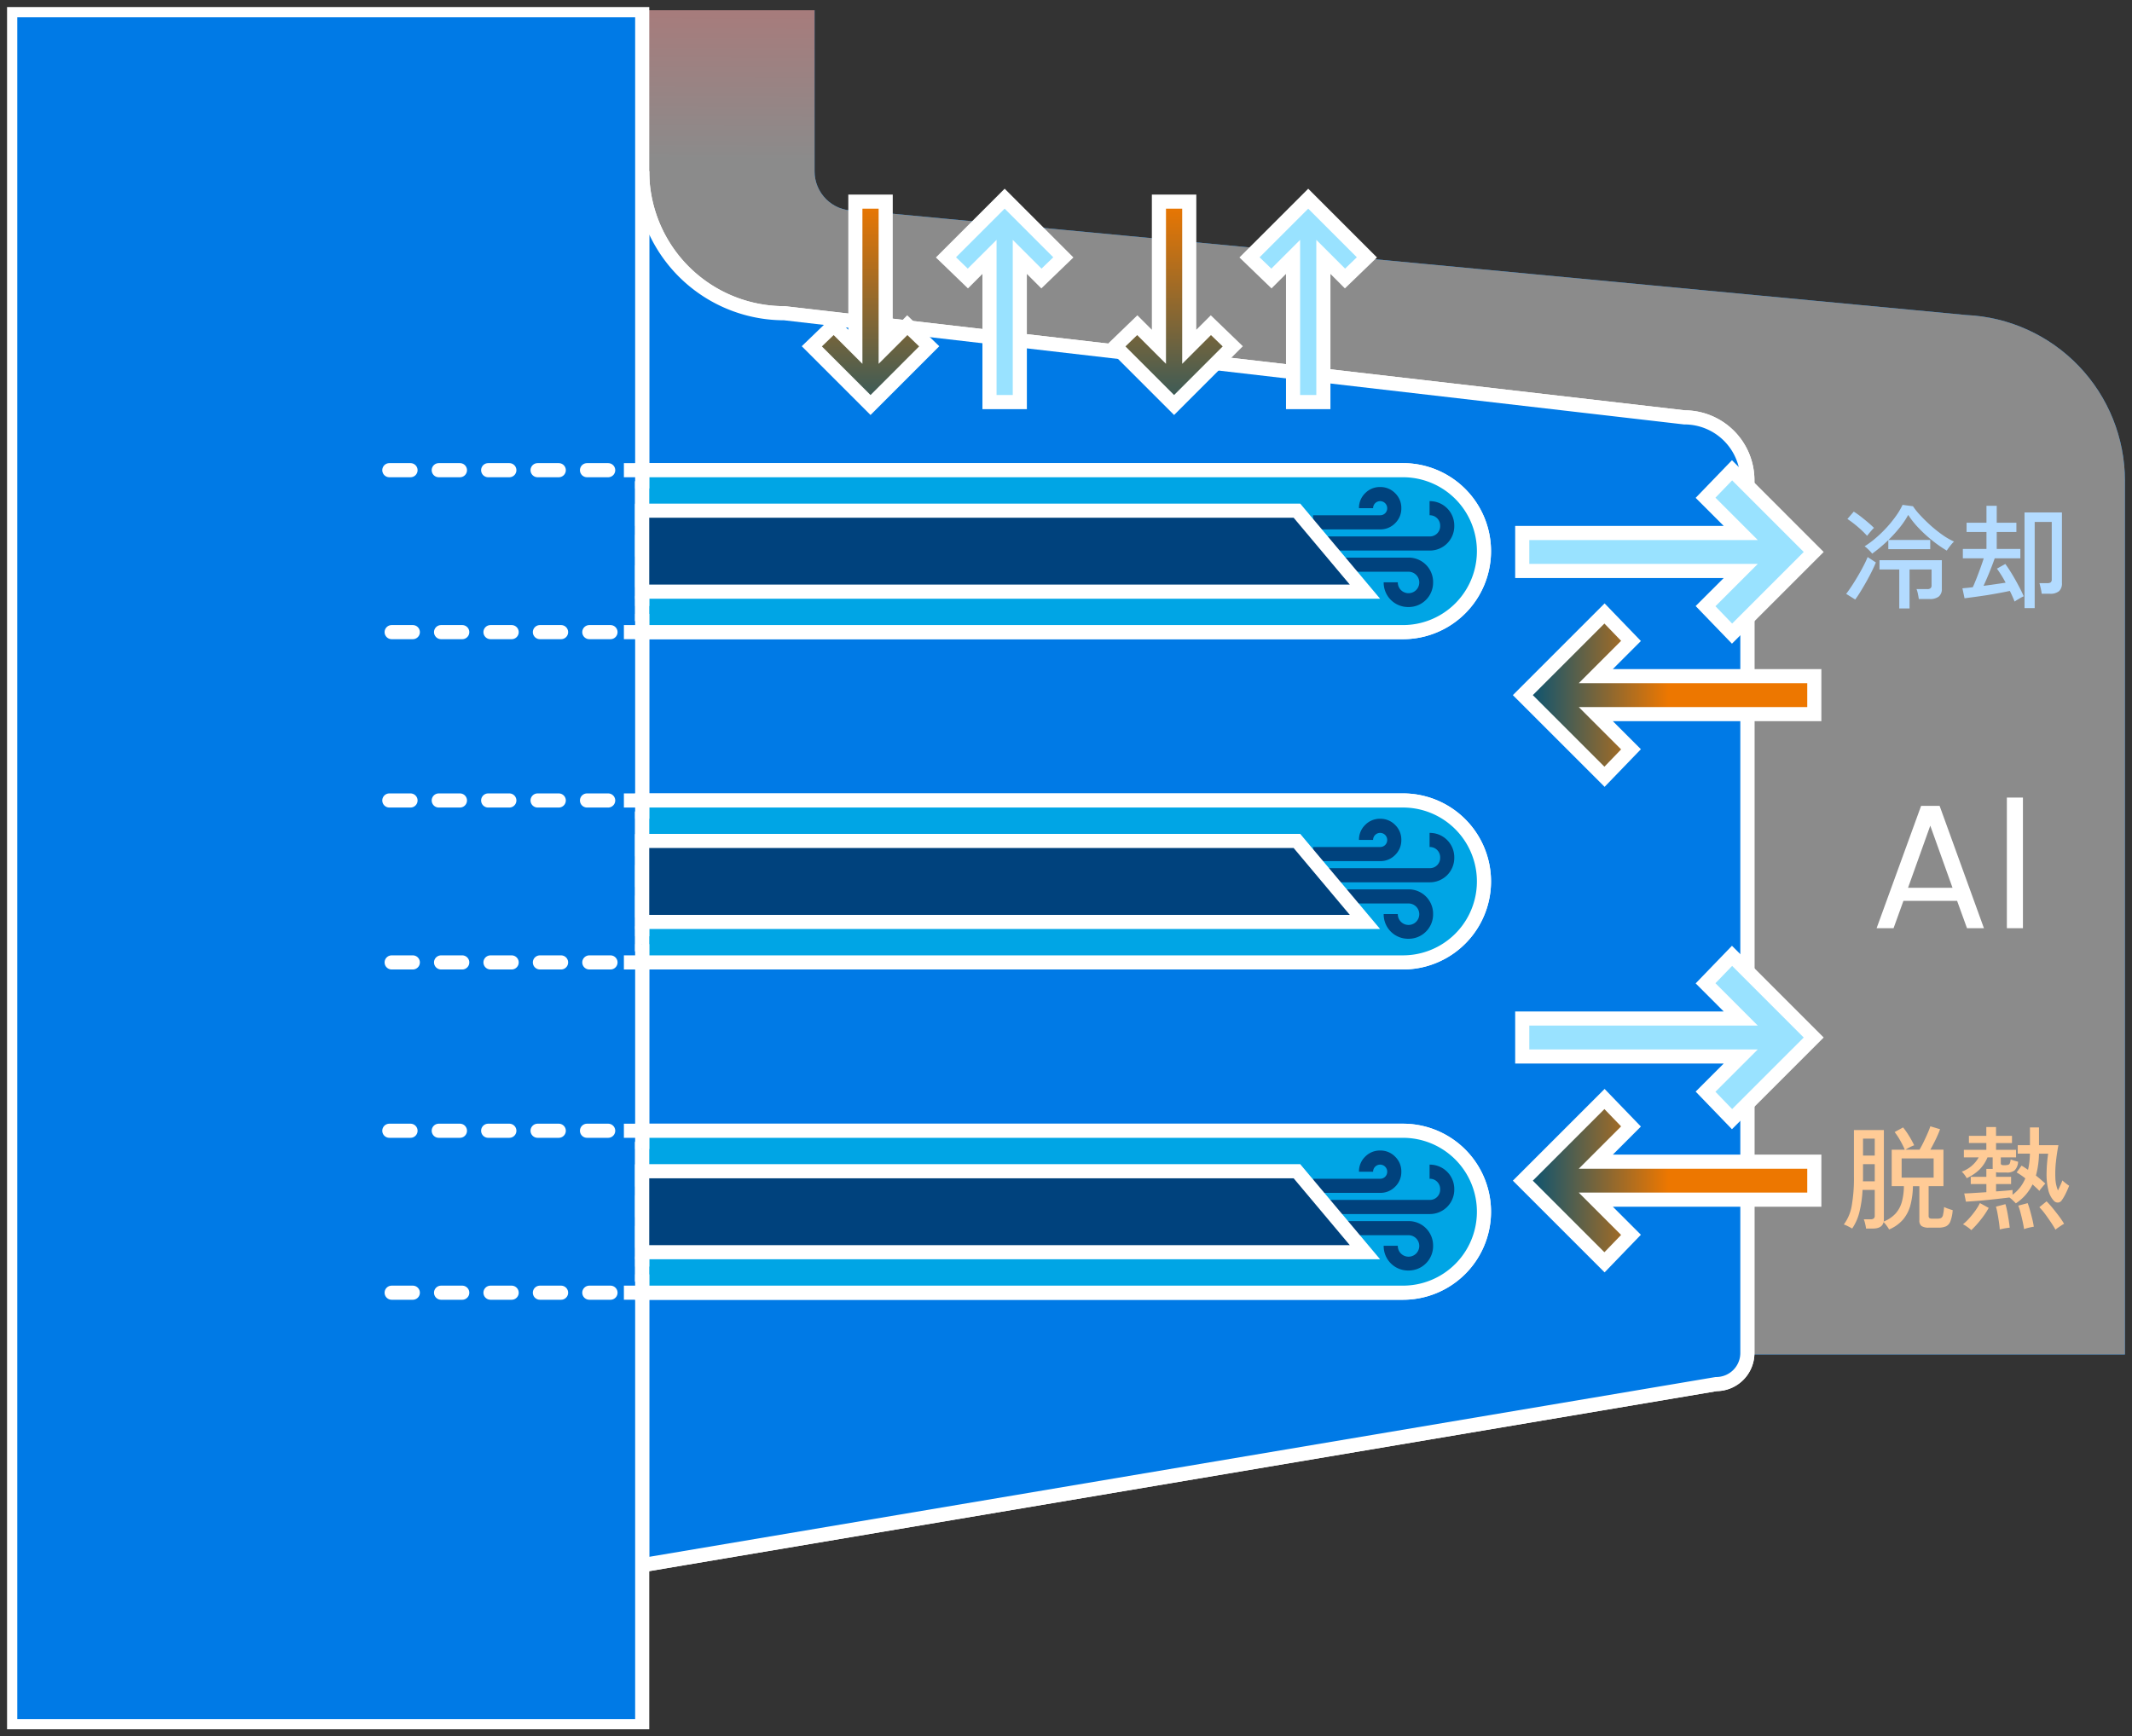 <svg xmlns="http://www.w3.org/2000/svg" xmlns:xlink="http://www.w3.org/1999/xlink" width="302" height="246" viewBox="0 0 302 246">
  <rect x="0" y="0" width="302" height="246" fill="#333333" stroke="none"/>
  <defs>
    <clipPath id="clip-path">
      <path id="Path_13486" data-name="Path 13486" d="M40.82.25V23.08A34.774,34.774,0,0,0,74.6,57.8L197.368,72.023V190.7h70.155V66.893a23.522,23.522,0,0,0-22.458-23.458L88.309,28.641h-.842a5.565,5.565,0,0,1-5.559-5.561V.25Z" transform="translate(-40.82 -0.25)" fill="#007ae6" stroke="#fff" stroke-width="2"/>
    </clipPath>
    <linearGradient id="linear-gradient" x1="0.627" y1="-0.032" x2="0.626" y2="0.147" gradientUnits="objectBoundingBox">
      <stop offset="0" stop-color="#bc7070"/>
      <stop offset="1" stop-color="#8b8b8b"/>
    </linearGradient>
    <clipPath id="clip-path-2">
      <rect id="Rectangle_174" data-name="Rectangle 174" width="300" height="244" fill="#007ae6" stroke="#fff" stroke-width="2"/>
    </clipPath>
    <linearGradient id="linear-gradient-2" x1="1" x2="-0.079" gradientUnits="objectBoundingBox">
      <stop offset="0" stop-color="#ed7700"/>
      <stop offset="1" stop-color="#275862"/>
    </linearGradient>
    <clipPath id="clip-path-3">
      <rect id="Rectangle_176" data-name="Rectangle 176" width="89.521" height="243.102" fill="#007ae6" stroke="#fff" stroke-width="2"/>
    </clipPath>
    <clipPath id="clip-path-5">
      <path id="Path_13493" data-name="Path 13493" d="M50.105,39.779V51.262H152.481l-9.63-11.483Z" transform="translate(-50.105 -39.779)" fill="#007ae6" stroke="#fff" stroke-width="2"/>
    </clipPath>
    <clipPath id="clip-path-7">
      <rect id="Rectangle_211" data-name="Rectangle 211" width="20" height="17" fill="#00427d"/>
    </clipPath>
    <clipPath id="clip-path-8">
      <path id="Path_13499" data-name="Path 13499" d="M50.105,65.866V77.353H152.481l-9.63-11.487Z" transform="translate(-50.105 -65.866)" fill="#007ae6" stroke="#fff" stroke-width="2"/>
    </clipPath>
    <clipPath id="clip-path-11">
      <path id="Path_13505" data-name="Path 13505" d="M50.105,91.955v11.483H152.481l-9.63-11.483Z" transform="translate(-50.105 -91.955)" fill="#007ae6" stroke="#fff" stroke-width="2"/>
    </clipPath>
    <linearGradient id="linear-gradient-4" x1="0.5" y1="0.5" x2="0" y2="0.5" gradientUnits="objectBoundingBox">
      <stop offset="0" stop-color="#ed7700"/>
      <stop offset="1" stop-color="#005277"/>
    </linearGradient>
  </defs>
  <g id="img_g04_03" transform="translate(1 1)">
    <g id="Group_858" data-name="Group 858" transform="translate(73.297 0.449)">
      <g id="Group_857" data-name="Group 857" clip-path="url(#clip-path)">
        <rect id="Rectangle_173" data-name="Rectangle 173" width="226.703" height="190.446" fill="#007ae6"/>
        <rect id="Rectangle_210" data-name="Rectangle 210" width="245.485" height="206.679" transform="translate(1.109 -8.004)" fill="url(#linear-gradient)"/>
      </g>
    </g>
    <g id="Group_860" data-name="Group 860">
      <g id="Group_859" data-name="Group 859" clip-path="url(#clip-path-2)">
        <path id="Path_13487" data-name="Path 13487" d="M50.1,12.964V210.458L202.242,184.8a4.408,4.408,0,0,0,4.412-4.405V56.744a8.908,8.908,0,0,0-8.913-8.9L70.251,33.087A20.135,20.135,0,0,1,50.1,12.964" transform="translate(39.864 10.289)" fill="#007ae6" stroke="#fff" stroke-width="2"/>
        <path id="Path_13488" data-name="Path 13488" d="M50.1,12.964V210.458L202.242,184.8a4.408,4.408,0,0,0,4.412-4.405V56.744a8.908,8.908,0,0,0-8.913-8.9L70.251,33.087A20.135,20.135,0,0,1,50.1,12.964" transform="translate(39.864 10.289)" fill="#007ae6" stroke="#fff" stroke-miterlimit="10" stroke-width="2"/>
        <g id="Path_13507" data-name="Path 13507" transform="translate(115.422 47.966) rotate(-90)" fill="url(#linear-gradient-2)">
          <path d="M -0.099 15.202 L -0.819 14.483 L -7.707 7.596 L -8.414 6.889 L -7.707 6.182 L -0.819 -0.707 L -0.1 -1.427 L 0.607 -0.694 L 2.213 0.97 L 2.895 1.677 L 2.201 2.371 L -0.167 4.741 L 19.403 4.741 L 20.403 4.741 L 20.403 5.741 L 20.403 8.037 L 20.403 9.037 L 19.403 9.037 L -0.166 9.037 L 2.201 11.404 L 2.895 12.098 L 2.213 12.805 L 0.607 14.47 L -0.099 15.202 Z" stroke="none"/>
          <path d="M -0.112 13.775 L 1.494 12.111 L -2.58 8.037 L 19.403 8.037 L 19.403 5.741 L -2.58 5.741 L 1.494 1.665 L -0.112 5.3124999794818e-06 L -7 6.889 L -0.112 13.775 M -0.087 16.629 L -9.828 6.889 L -0.087 -2.854 L 4.297 1.689 L 2.246 3.741 L 21.403 3.741 L 21.403 10.037 L 2.248 10.037 L 4.297 12.086 L -0.087 16.629 Z" stroke="none" fill="#fff"/>
        </g>
        <g id="Path_13509" data-name="Path 13509" transform="translate(158.422 47.966) rotate(-90)" fill="url(#linear-gradient-2)">
          <path d="M -0.099 15.202 L -0.819 14.483 L -7.707 7.596 L -8.414 6.889 L -7.707 6.182 L -0.819 -0.707 L -0.1 -1.427 L 0.607 -0.694 L 2.213 0.97 L 2.895 1.677 L 2.201 2.371 L -0.167 4.741 L 19.403 4.741 L 20.403 4.741 L 20.403 5.741 L 20.403 8.037 L 20.403 9.037 L 19.403 9.037 L -0.166 9.037 L 2.201 11.404 L 2.895 12.098 L 2.213 12.805 L 0.607 14.47 L -0.099 15.202 Z" stroke="none"/>
          <path d="M -0.112 13.775 L 1.494 12.111 L -2.58 8.037 L 19.403 8.037 L 19.403 5.741 L -2.58 5.741 L 1.494 1.665 L -0.112 5.3124999794818e-06 L -7 6.889 L -0.112 13.775 M -0.087 16.629 L -9.828 6.889 L -0.087 -2.854 L 4.297 1.689 L 2.246 3.741 L 21.403 3.741 L 21.403 10.037 L 2.248 10.037 L 4.297 12.086 L -0.087 16.629 Z" stroke="none" fill="#fff"/>
        </g>
        <g id="Path_13508" data-name="Path 13508" transform="translate(148.197 28.563) rotate(90)" fill="#99e2ff">
          <path d="M 6.901 15.202 L 6.181 14.482 L -0.707 7.594 L -1.414 6.886 L -0.707 6.179 L 6.181 -0.707 L 6.901 -1.427 L 7.607 -0.694 L 9.213 0.97 L 9.896 1.677 L 9.201 2.372 L 6.834 4.739 L 26.403 4.739 L 27.403 4.739 L 27.403 5.739 L 27.403 8.034 L 27.403 9.034 L 26.403 9.034 L 6.833 9.034 L 9.201 11.404 L 9.895 12.099 L 9.213 12.805 L 7.607 14.47 L 6.901 15.202 Z" stroke="none"/>
          <path d="M 6.888 -4.76837158203125e-06 L 0 6.887 L 6.888 13.775 L 8.494 12.111 L 4.42 8.034 L 26.403 8.034 L 26.403 5.739 L 4.42 5.739 L 8.494 1.665 L 6.888 -4.76837158203125e-06 M 6.913 -2.854 L 11.297 1.69 L 9.248 3.739 L 28.403 3.739 L 28.403 10.034 L 9.246 10.034 L 11.297 12.086 L 6.913 16.629 L -2.828 6.886 L 6.913 -2.854 Z" stroke="none" fill="#fff"/>
        </g>
        <g id="Path_13510" data-name="Path 13510" transform="translate(191.197 28.563) rotate(90)" fill="#99e2ff">
          <path d="M 6.901 15.202 L 6.181 14.482 L -0.707 7.594 L -1.414 6.886 L -0.707 6.179 L 6.181 -0.707 L 6.901 -1.427 L 7.607 -0.694 L 9.213 0.97 L 9.896 1.677 L 9.201 2.372 L 6.834 4.739 L 26.403 4.739 L 27.403 4.739 L 27.403 5.739 L 27.403 8.034 L 27.403 9.034 L 26.403 9.034 L 6.833 9.034 L 9.201 11.404 L 9.895 12.099 L 9.213 12.805 L 7.607 14.47 L 6.901 15.202 Z" stroke="none"/>
          <path d="M 6.888 -4.76837158203125e-06 L 0 6.887 L 6.888 13.775 L 8.494 12.111 L 4.42 8.034 L 26.403 8.034 L 26.403 5.739 L 4.42 5.739 L 8.494 1.665 L 6.888 -4.76837158203125e-06 M 6.913 -2.854 L 11.297 1.69 L 9.248 3.739 L 28.403 3.739 L 28.403 10.034 L 9.246 10.034 L 11.297 12.086 L 6.913 16.629 L -2.828 6.886 L 6.913 -2.854 Z" stroke="none" fill="#fff"/>
        </g>
      </g>
    </g>
    <g id="Group_862" data-name="Group 862" transform="translate(0.449 0.449)">
      <g id="Group_861" data-name="Group 861" clip-path="url(#clip-path-3)">
        <rect id="Rectangle_175" data-name="Rectangle 175" width="89.521" height="243.102" transform="translate(0 0)" fill="#007ae6" stroke="#fff" stroke-width="2"/>
      </g>
    </g>
    <g id="Group_864" data-name="Group 864">
      <g id="Group_863" data-name="Group 863" clip-path="url(#clip-path-2)">
        <rect id="Rectangle_177" data-name="Rectangle 177" width="89.521" height="243.103" transform="translate(0.449 0.448)" fill="#007ae6" stroke="#fff" stroke-miterlimit="10" stroke-width="2"/>
        <path id="Path_13489" data-name="Path 13489" d="M157.869,36.581H50.105V59.524H157.869a11.471,11.471,0,1,0,0-22.943" transform="translate(39.865 29.033)" fill="#007ae6" stroke="#fff" stroke-width="2"/>
        <path id="Path_13490" data-name="Path 13490" d="M157.869,36.581H50.105V59.524H157.869a11.471,11.471,0,1,0,0-22.943Z" transform="translate(39.865 29.033)" fill="#00a5e5" stroke="#fff" stroke-miterlimit="10" stroke-width="2"/>
        <line id="Line_21" data-name="Line 21" x2="32.276" transform="translate(54.15 65.614)" fill="none" stroke="#fff" stroke-linecap="round" stroke-miterlimit="10" stroke-width="2" stroke-dasharray="3 4"/>
        <path id="Path_13491" data-name="Path 13491" d="M48.66,36.581h2.593v2.59" transform="translate(38.715 29.033)" fill="#007ae6" stroke="#fff" stroke-miterlimit="10" stroke-width="2"/>
        <line id="Line_22" data-name="Line 22" y2="14.432" transform="translate(89.969 70.424)" fill="none" stroke="#fff" stroke-miterlimit="10" stroke-width="2" stroke-dasharray="3.095 1.238"/>
        <path id="Path_13492" data-name="Path 13492" d="M51.253,47.928v2.59H48.66" transform="translate(38.715 38.039)" fill="#007ae6" stroke="#fff" stroke-miterlimit="10" stroke-width="2"/>
        <line id="Line_23" data-name="Line 23" x1="32.276" transform="translate(53.201 88.557)" fill="none" stroke="#fff" stroke-linecap="round" stroke-miterlimit="10" stroke-width="2" stroke-dasharray="3 4"/>
      </g>
    </g>
    <g id="Group_866" data-name="Group 866" transform="translate(89.97 71.347)">
      <g id="Group_865" data-name="Group 865" clip-path="url(#clip-path-5)">
        <rect id="Rectangle_179" data-name="Rectangle 179" width="102.376" height="11.483" transform="translate(0 0)" fill="#007ae6" stroke="#fff" stroke-width="2"/>
      </g>
    </g>
    <g id="Group_868" data-name="Group 868">
      <g id="Group_867" data-name="Group 867" clip-path="url(#clip-path-2)">
        <g id="Group_928" data-name="Group 928" transform="translate(185 68)">
          <g id="Group_927" data-name="Group 927" clip-path="url(#clip-path-7)">
            <path id="Path_13515" data-name="Path 13515" d="M9.5,0A2.894,2.894,0,0,0,7.375.875,2.894,2.894,0,0,0,6.5,3h2a1,1,0,1,1,2,0,.984.984,0,0,1-1,1H0V6H9.5a2.894,2.894,0,0,0,2.125-.875A2.894,2.894,0,0,0,12.5,3,2.894,2.894,0,0,0,11.625.875,2.894,2.894,0,0,0,9.5,0M0,10v2H13.5A1.521,1.521,0,1,1,12,13.5H10A3.456,3.456,0,0,0,13.5,17,3.456,3.456,0,0,0,17,13.5,3.456,3.456,0,0,0,13.5,10ZM16.5,2V4A1.454,1.454,0,0,1,18,5.5,1.454,1.454,0,0,1,16.5,7H0V9H16.5A3.456,3.456,0,0,0,20,5.5,3.456,3.456,0,0,0,16.5,2" fill="#00427d"/>
          </g>
        </g>
        <path id="Path_13494" data-name="Path 13494" d="M152.48,51.251H50.1V39.778h92.746Z" transform="translate(39.865 31.571)" fill="#00427d" stroke="#fff" stroke-miterlimit="10" stroke-width="2"/>
        <path id="Path_13495" data-name="Path 13495" d="M157.869,62.669H50.105V85.612H157.869a11.471,11.471,0,1,0,0-22.943" transform="translate(39.865 49.738)" fill="#007ae6" stroke="#fff" stroke-width="2"/>
        <path id="Path_13496" data-name="Path 13496" d="M157.869,62.669H50.105V85.612H157.869a11.471,11.471,0,1,0,0-22.943Z" transform="translate(39.865 49.738)" fill="#00a5e5" stroke="#fff" stroke-miterlimit="10" stroke-width="2"/>
        <line id="Line_26" data-name="Line 26" x2="32.276" transform="translate(54.15 112.407)" fill="none" stroke="#fff" stroke-linecap="round" stroke-miterlimit="10" stroke-width="2" stroke-dasharray="3 4"/>
        <path id="Path_13497" data-name="Path 13497" d="M48.66,62.669h2.593v2.59" transform="translate(38.715 49.738)" fill="#007ae6" stroke="#fff" stroke-miterlimit="10" stroke-width="2"/>
        <line id="Line_27" data-name="Line 27" y2="14.432" transform="translate(89.969 117.218)" fill="none" stroke="#fff" stroke-miterlimit="10" stroke-width="2" stroke-dasharray="3.095 1.238"/>
        <path id="Path_13498" data-name="Path 13498" d="M51.253,74.016v2.59H48.66" transform="translate(38.715 58.744)" fill="#007ae6" stroke="#fff" stroke-miterlimit="10" stroke-width="2"/>
        <line id="Line_28" data-name="Line 28" x1="32.276" transform="translate(53.201 135.351)" fill="none" stroke="#fff" stroke-linecap="round" stroke-miterlimit="10" stroke-width="2" stroke-dasharray="3 4"/>
      </g>
    </g>
    <g id="Group_870" data-name="Group 870" transform="translate(89.97 118.135)">
      <g id="Group_869" data-name="Group 869" clip-path="url(#clip-path-8)">
        <rect id="Rectangle_181" data-name="Rectangle 181" width="102.376" height="11.487" transform="translate(0)" fill="#007ae6" stroke="#fff" stroke-width="2"/>
      </g>
    </g>
    <g id="Group_872" data-name="Group 872">
      <g id="Group_871" data-name="Group 871" clip-path="url(#clip-path-2)">
        <g id="Group_929" data-name="Group 929" transform="translate(185 115)">
          <g id="Group_927-2" data-name="Group 927" clip-path="url(#clip-path-7)">
            <path id="Path_13515-2" data-name="Path 13515" d="M9.5,0A2.894,2.894,0,0,0,7.375.875,2.894,2.894,0,0,0,6.5,3h2a1,1,0,1,1,2,0,.984.984,0,0,1-1,1H0V6H9.5a2.894,2.894,0,0,0,2.125-.875A2.894,2.894,0,0,0,12.5,3,2.894,2.894,0,0,0,11.625.875,2.894,2.894,0,0,0,9.5,0M0,10v2H13.5A1.521,1.521,0,1,1,12,13.5H10A3.456,3.456,0,0,0,13.5,17,3.456,3.456,0,0,0,17,13.5,3.456,3.456,0,0,0,13.5,10ZM16.5,2V4A1.454,1.454,0,0,1,18,5.5,1.454,1.454,0,0,1,16.5,7H0V9H16.5A3.456,3.456,0,0,0,20,5.5,3.456,3.456,0,0,0,16.5,2" fill="#00427d"/>
          </g>
        </g>
        <path id="Path_13500" data-name="Path 13500" d="M152.48,77.339H50.1V65.866h92.746Z" transform="translate(39.865 52.276)" fill="#00427d" stroke="#fff" stroke-miterlimit="10" stroke-width="2"/>
        <path id="Path_13501" data-name="Path 13501" d="M157.869,88.757H50.105V111.7H157.869a11.471,11.471,0,1,0,0-22.943" transform="translate(39.865 70.444)" fill="#007ae6" stroke="#fff" stroke-width="2"/>
        <path id="Path_13502" data-name="Path 13502" d="M157.869,88.757H50.105V111.7H157.869a11.471,11.471,0,1,0,0-22.943Z" transform="translate(39.865 70.444)" fill="#00a5e5" stroke="#fff" stroke-miterlimit="10" stroke-width="2"/>
        <line id="Line_31" data-name="Line 31" x2="32.276" transform="translate(54.15 159.2)" fill="none" stroke="#fff" stroke-linecap="round" stroke-miterlimit="10" stroke-width="2" stroke-dasharray="3 4"/>
        <path id="Path_13503" data-name="Path 13503" d="M48.66,88.757h2.593v2.59" transform="translate(38.715 70.444)" fill="#007ae6" stroke="#fff" stroke-miterlimit="10" stroke-width="2"/>
        <line id="Line_32" data-name="Line 32" y2="14.432" transform="translate(89.969 164.011)" fill="none" stroke="#fff" stroke-miterlimit="10" stroke-width="2" stroke-dasharray="3.095 1.238"/>
        <path id="Path_13504" data-name="Path 13504" d="M51.253,100.1v2.59H48.66" transform="translate(38.715 79.45)" fill="#007ae6" stroke="#fff" stroke-miterlimit="10" stroke-width="2"/>
        <line id="Line_33" data-name="Line 33" x1="32.276" transform="translate(53.201 182.144)" fill="none" stroke="#fff" stroke-linecap="round" stroke-miterlimit="10" stroke-width="2" stroke-dasharray="3 4"/>
      </g>
    </g>
    <g id="Group_874" data-name="Group 874" transform="translate(89.97 164.928)">
      <g id="Group_873" data-name="Group 873" clip-path="url(#clip-path-11)">
        <rect id="Rectangle_183" data-name="Rectangle 183" width="102.376" height="11.483" transform="translate(0)" fill="#007ae6" stroke="#fff" stroke-width="2"/>
      </g>
    </g>
    <g id="Group_876" data-name="Group 876">
      <g id="Group_875" data-name="Group 875" clip-path="url(#clip-path-2)">
        <g id="Group_930" data-name="Group 930" transform="translate(185 162)">
          <g id="Group_927-3" data-name="Group 927" clip-path="url(#clip-path-7)">
            <path id="Path_13515-3" data-name="Path 13515" d="M9.5,0A2.894,2.894,0,0,0,7.375.875,2.894,2.894,0,0,0,6.5,3h2a1,1,0,1,1,2,0,.984.984,0,0,1-1,1H0V6H9.5a2.894,2.894,0,0,0,2.125-.875A2.894,2.894,0,0,0,12.5,3,2.894,2.894,0,0,0,11.625.875,2.894,2.894,0,0,0,9.5,0M0,10v2H13.5A1.521,1.521,0,1,1,12,13.5H10A3.456,3.456,0,0,0,13.5,17,3.456,3.456,0,0,0,17,13.5,3.456,3.456,0,0,0,13.5,10ZM16.5,2V4A1.454,1.454,0,0,1,18,5.5,1.454,1.454,0,0,1,16.5,7H0V9H16.5A3.456,3.456,0,0,0,20,5.5,3.456,3.456,0,0,0,16.5,2" fill="#00427d"/>
          </g>
        </g>
        <path id="Path_13506" data-name="Path 13506" d="M152.48,103.427H50.1V91.954h92.746Z" transform="translate(39.865 72.981)" fill="#00427d" stroke="#fff" stroke-miterlimit="10" stroke-width="2"/>
      </g>
    </g>
    <path id="Path_13608" data-name="Path 13608" d="M12.225-3.875h-7.6L3.225,0H.825l6.3-17.325H9.75L16.025,0h-2.4Zm-.65-1.85-3.15-8.8-3.15,8.8ZM21.55-18.5V0H19.275V-18.5Z" transform="translate(264 130.5)" fill="#fff"/>
    <g id="Path_13511" data-name="Path 13511" transform="translate(222.626 67.058)" fill="#99e2ff">
      <path d="M 21.72 21.709 L 21.014 20.977 L 18.649 18.526 L 17.967 17.819 L 18.661 17.124 L 22.953 12.833 L -7 12.833 L -8 12.833 L -8 11.833 L -8 8.453 L -8 7.453 L -7 7.453 L 22.954 7.453 L 18.661 3.158 L 17.967 2.463 L 18.649 1.756 L 21.014 -0.694 L 21.72 -1.427 L 22.44 -0.707 L 32.581 9.436 L 33.288 10.143 L 32.581 10.85 L 22.44 20.989 L 21.72 21.709 Z" stroke="none"/>
      <path d="M 21.733 20.282 L 31.874 10.143 L 21.733 3.281249973952072e-06 L 19.369 2.451 L 25.367 8.453 L -7 8.453 L -7 11.833 L 25.367 11.833 L 19.369 17.831 L 21.733 20.282 M 21.707 23.136 L 16.565 17.806 L 20.539 13.833 L -9 13.833 L -9 6.453 L 20.541 6.453 L 16.566 2.475 L 21.708 -2.854 L 34.703 10.143 L 21.707 23.136 Z" stroke="none" fill="#fff"/>
    </g>
    <g id="Path_13514" data-name="Path 13514" transform="translate(222.626 135.847)" fill="#99e2ff">
      <path d="M 21.72 21.709 L 21.014 20.977 L 18.649 18.526 L 17.967 17.819 L 18.661 17.124 L 22.953 12.833 L -7 12.833 L -8 12.833 L -8 11.833 L -8 8.453 L -8 7.453 L -7 7.453 L 22.954 7.453 L 18.661 3.158 L 17.967 2.463 L 18.649 1.756 L 21.014 -0.694 L 21.72 -1.427 L 22.44 -0.707 L 32.581 9.436 L 33.288 10.143 L 32.581 10.85 L 22.44 20.989 L 21.72 21.709 Z" stroke="none"/>
      <path d="M 21.733 20.282 L 31.874 10.143 L 21.733 3.281249973952072e-06 L 19.369 2.451 L 25.367 8.453 L -7 8.453 L -7 11.833 L 25.367 11.833 L 19.369 17.831 L 21.733 20.282 M 21.707 23.136 L 16.565 17.806 L 20.539 13.833 L -9 13.833 L -9 6.453 L 20.541 6.453 L 16.566 2.475 L 21.708 -2.854 L 34.703 10.143 L 21.707 23.136 Z" stroke="none" fill="#fff"/>
    </g>
    <g id="Path_13512" data-name="Path 13512" transform="translate(223.126 87.34)" fill="url(#linear-gradient-4)">
      <path d="M 3.154 21.709 L 2.434 20.989 L -7.707 10.85 L -8.414 10.143 L -7.707 9.436 L 2.434 -0.707 L 3.154 -1.427 L 3.861 -0.694 L 6.225 1.756 L 6.907 2.463 L 6.213 3.158 L 1.92 7.453 L 31.874 7.453 L 32.874 7.453 L 32.874 8.453 L 32.874 11.833 L 32.874 12.833 L 31.874 12.833 L 1.921 12.833 L 6.213 17.124 L 6.907 17.819 L 6.225 18.526 L 3.861 20.977 L 3.154 21.709 Z" stroke="none"/>
      <path d="M 3.141 20.282 L 5.506 17.831 L -0.493 11.833 L 31.874 11.833 L 31.874 8.453 L -0.493 8.453 L 5.506 2.451 L 3.141 3.281249973952072e-06 L -7 10.143 L 3.141 20.282 M 3.167 23.136 L -9.828 10.143 L 3.167 -2.854 L 8.309 2.475 L 4.334 6.453 L 33.874 6.453 L 33.874 13.833 L 4.336 13.833 L 8.309 17.806 L 3.167 23.136 Z" stroke="none" fill="#fff"/>
    </g>
    <g id="Path_13513" data-name="Path 13513" transform="translate(223.126 156.129)" fill="url(#linear-gradient-4)">
      <path d="M 3.154 21.709 L 2.434 20.989 L -7.707 10.85 L -8.414 10.143 L -7.707 9.436 L 2.434 -0.707 L 3.154 -1.427 L 3.861 -0.694 L 6.225 1.756 L 6.907 2.463 L 6.213 3.158 L 1.92 7.453 L 31.874 7.453 L 32.874 7.453 L 32.874 8.453 L 32.874 11.833 L 32.874 12.833 L 31.874 12.833 L 1.921 12.833 L 6.213 17.124 L 6.907 17.819 L 6.225 18.526 L 3.861 20.977 L 3.154 21.709 Z" stroke="none"/>
      <path d="M 3.141 20.282 L 5.506 17.831 L -0.493 11.833 L 31.874 11.833 L 31.874 8.453 L -0.493 8.453 L 5.506 2.451 L 3.141 3.281249973952072e-06 L -7 10.143 L 3.141 20.282 M 3.167 23.136 L -9.828 10.143 L 3.167 -2.854 L 8.309 2.475 L 4.334 6.453 L 33.874 6.453 L 33.874 13.833 L 4.336 13.833 L 8.309 17.806 L 3.167 23.136 Z" stroke="none" fill="#fff"/>
    </g>
    <path id="td" d="M6.592,1.184A3.973,3.973,0,0,0,6.248.656a3.644,3.644,0,0,0-.44-.512q-.208.912-1.52.912h-.96A5.732,5.732,0,0,0,3.2.368a4.056,4.056,0,0,0-.192-.624h.944a.761.761,0,0,0,.464-.112A.5.5,0,0,0,4.56-.784V-4.416H2.832a16.106,16.106,0,0,1-.448,3.152A7.12,7.12,0,0,1,1.36,1.056Q1.184.944.792.744A3.733,3.733,0,0,0,.176.48,6.115,6.115,0,0,0,1.3-2.184a22.238,22.238,0,0,0,.312-4.088V-12.9h4.24V-.144a.654.654,0,0,1-.032.208A4.585,4.585,0,0,0,7.536-1.1a4.15,4.15,0,0,0,.872-1.656,8.716,8.716,0,0,0,.28-2.192H6.96v-5.168H8.816a12.176,12.176,0,0,0-.648-1.3,9.178,9.178,0,0,0-.792-1.2l1.2-.656a11.35,11.35,0,0,1,.84,1.2,13.954,13.954,0,0,1,.728,1.328,5.639,5.639,0,0,0-.616.28q-.392.2-.616.344H10.9q.256-.416.56-1.04t.576-1.248q.272-.624.4-1.024l1.376.416a14.27,14.27,0,0,1-.6,1.408q-.392.816-.776,1.488h1.856v5.168h-2.1V-.736a.387.387,0,0,0,.1.3.593.593,0,0,0,.384.088h.752a1.226,1.226,0,0,0,.528-.088.654.654,0,0,0,.272-.44A6.854,6.854,0,0,0,14.384-2a4.225,4.225,0,0,0,.568.24q.36.128.648.208A5.457,5.457,0,0,1,15.272.04a1.273,1.273,0,0,1-.64.712,2.667,2.667,0,0,1-1.048.176h-1.36A1.765,1.765,0,0,1,11.192.7a.944.944,0,0,1-.312-.808V-4.944H9.968A11.347,11.347,0,0,1,9.624-2.3,5.3,5.3,0,0,1,8.592-.248,5.276,5.276,0,0,1,6.592,1.184ZM8.368-6.16H12.9V-8.88H8.368ZM2.88-5.632H4.56V-8.064H2.9v2.112Q2.9-5.792,2.88-5.632ZM2.9-9.28H4.56v-2.4H2.9ZM24.544-2.512q-.112-.128-.408-.416a3.124,3.124,0,0,0-.5-.416q-.656.08-1.5.176t-1.712.184q-.872.088-1.648.144t-1.3.088l-.24-1.168q.4,0,1.264-.056l1.872-.12V-5.248H18.16V-6.272h2.208v-1.12h.912a.384.384,0,0,1-.016-.12V-9.024h-.736A5.257,5.257,0,0,1,19.392-7.3,6.586,6.586,0,0,1,17.584-6.08a2.746,2.746,0,0,0-.3-.472,3.4,3.4,0,0,0-.4-.456,4.494,4.494,0,0,0,2.4-2.016h-2.1V-10.1h3.184v-.96H17.9V-12.08h2.464v-1.248h1.376v1.248H24v1.024H21.744v.96h2.832v1.072h-2.16v.816a.247.247,0,0,0,.1.232.766.766,0,0,0,.352.056,2.447,2.447,0,0,0,.568-.048.363.363,0,0,0,.256-.216,2.234,2.234,0,0,0,.12-.552,5.222,5.222,0,0,0,.52.176q.328.1.536.144a1.863,1.863,0,0,1-.488,1.224,1.707,1.707,0,0,1-1.112.312H22.256a2.189,2.189,0,0,1-.512-.048v.656h2.128v1.024H21.744v1.04q.736-.048,1.352-.1t.984-.1v.672a5.433,5.433,0,0,0,1.808-2.32A10.447,10.447,0,0,0,24.656-6.9l.7-.96q.384.224.912.592a8.269,8.269,0,0,0,.192-1.08q.064-.568.08-1.208H24.816v-1.2h1.728v-2.512h1.28v2.512h2.752q-.224,1.168-.352,2.368a14.924,14.924,0,0,0-.08,2.256,5.075,5.075,0,0,0,.368,1.792q.176-.368.352-.752a6.848,6.848,0,0,0,.272-.672,5.711,5.711,0,0,0,.44.376,5.594,5.594,0,0,0,.52.376q-.208.544-.5,1.136a6.164,6.164,0,0,1-.536.912.693.693,0,0,1-.536.336.752.752,0,0,1-.568-.224,3.312,3.312,0,0,1-.824-1.608A9.605,9.605,0,0,1,28.9-6.808a20.734,20.734,0,0,1,.224-2.744h-1.3a12.593,12.593,0,0,1-.432,3.1q.384.3.728.6t.6.536q-.08.08-.256.288t-.344.416a3.673,3.673,0,0,0-.248.336,4.709,4.709,0,0,0-.432-.44q-.256-.232-.528-.488A6.681,6.681,0,0,1,24.544-2.512ZM30.16,1.216Q29.936.8,29.536.2T28.7-.992a8.886,8.886,0,0,0-.824-.976L28.9-2.8q.432.432.9,1.008T30.7-.64a10.863,10.863,0,0,1,.68,1.024,3.914,3.914,0,0,0-.4.24q-.24.16-.472.32A2.567,2.567,0,0,0,30.16,1.216ZM18.24,1.28a4.573,4.573,0,0,0-.56-.448,4.335,4.335,0,0,0-.624-.384A6.722,6.722,0,0,0,17.944-.4a12.473,12.473,0,0,0,.88-1.1,6.952,6.952,0,0,0,.632-1.056l1.248.688A12.265,12.265,0,0,1,19.544-.16,14.446,14.446,0,0,1,18.24,1.28Zm7.472-.144q-.064-.448-.2-1.072t-.3-1.24a8.67,8.67,0,0,0-.32-1.016l1.328-.352a10.041,10.041,0,0,1,.328,1q.168.6.32,1.224A10.431,10.431,0,0,1,27.088.8q-.144.016-.416.072T26.136,1A4.055,4.055,0,0,0,25.712,1.136Zm-3.44.048Q22.24.752,22.152.136t-.2-1.216a9.322,9.322,0,0,0-.224-.968L23.072-2.4a10.4,10.4,0,0,1,.248,1.024q.12.608.216,1.224T23.68.928q-.144.016-.424.056t-.552.1Q22.432,1.136,22.272,1.184Z" transform="translate(260 172)" fill="#ffcb96"/>
    <path id="td-2" data-name="td" d="M4.192-6.56a2.715,2.715,0,0,0-.3-.352q-.2-.208-.408-.4A2.353,2.353,0,0,0,3.12-7.6,12.87,12.87,0,0,0,4.736-8.8,17.862,17.862,0,0,0,6.28-10.3a16.808,16.808,0,0,0,1.3-1.616A9.731,9.731,0,0,0,8.5-13.472l1.472.192a10.207,10.207,0,0,0,1.016,1.264q.648.7,1.448,1.424A18.164,18.164,0,0,0,14.1-9.256a10.263,10.263,0,0,0,1.688.984,3.77,3.77,0,0,0-.36.384q-.2.24-.384.488t-.28.408a18.009,18.009,0,0,1-2.016-1.4A19.281,19.281,0,0,1,10.8-10.168a12.343,12.343,0,0,1-1.5-1.88,12.2,12.2,0,0,1-1.224,1.816A20.044,20.044,0,0,1,6.5-8.5h5.92v1.3H6.48V-8.48A20.388,20.388,0,0,1,4.192-6.56ZM8.032,1.2V-4.32h-2.8V-5.632h8.832v4.048a1.341,1.341,0,0,1-.432,1.1,1.991,1.991,0,0,1-1.28.352H10.8q-.032-.288-.128-.736a3.883,3.883,0,0,0-.192-.672H12a.722.722,0,0,0,.464-.12.528.528,0,0,0,.144-.424V-4.32H9.488V1.2ZM1.792-.064l-1.28-.8Q.848-1.3,1.28-1.952t.88-1.416q.448-.76.816-1.472t.576-1.24l1.168.768Q4.512-4.8,4.168-4.1t-.76,1.44q-.416.744-.832,1.424T1.792-.064Zm1.68-9.024a14.032,14.032,0,0,0-1.336-1.288,15.009,15.009,0,0,0-1.448-1.1l.9-1.04q.48.3,1.008.712t1.016.824q.488.416.84.768a3.5,3.5,0,0,0-.3.312q-.192.216-.376.44T3.472-9.088ZM24.368.224q-.144-.368-.312-.744t-.36-.76q-.672.144-1.512.3t-1.728.3q-.888.136-1.712.248T17.28-.24l-.3-1.408q.272-.032.648-.064t.824-.1Q18.72-2.4,19-3.12t.544-1.448Q19.808-5.3,20-5.9H17.04V-7.232h3.344v-2.4H17.568v-1.312h2.816v-2.4H21.84v2.4h2.784v1.312H21.84v2.4h3.344V-5.9H21.552q-.192.56-.456,1.24T20.544-3.3q-.288.688-.576,1.3.848-.112,1.68-.232T23.1-2.448q-.3-.576-.624-1.088t-.608-.9L23.056-5.1q.448.608.936,1.416t.928,1.64q.44.832.744,1.52a6.288,6.288,0,0,0-.648.344Q24.624.048,24.368.224Zm1.408.928V-12.4h5.3v10a1.478,1.478,0,0,1-.408,1.152,1.914,1.914,0,0,1-1.3.368H28.208a6.218,6.218,0,0,0-.136-.768q-.1-.448-.184-.736h1.12a.794.794,0,0,0,.48-.112.525.525,0,0,0,.144-.432v-8.128H27.216V1.152Z" transform="translate(260 84)" fill="#b3dbff"/>
  </g>
</svg>
